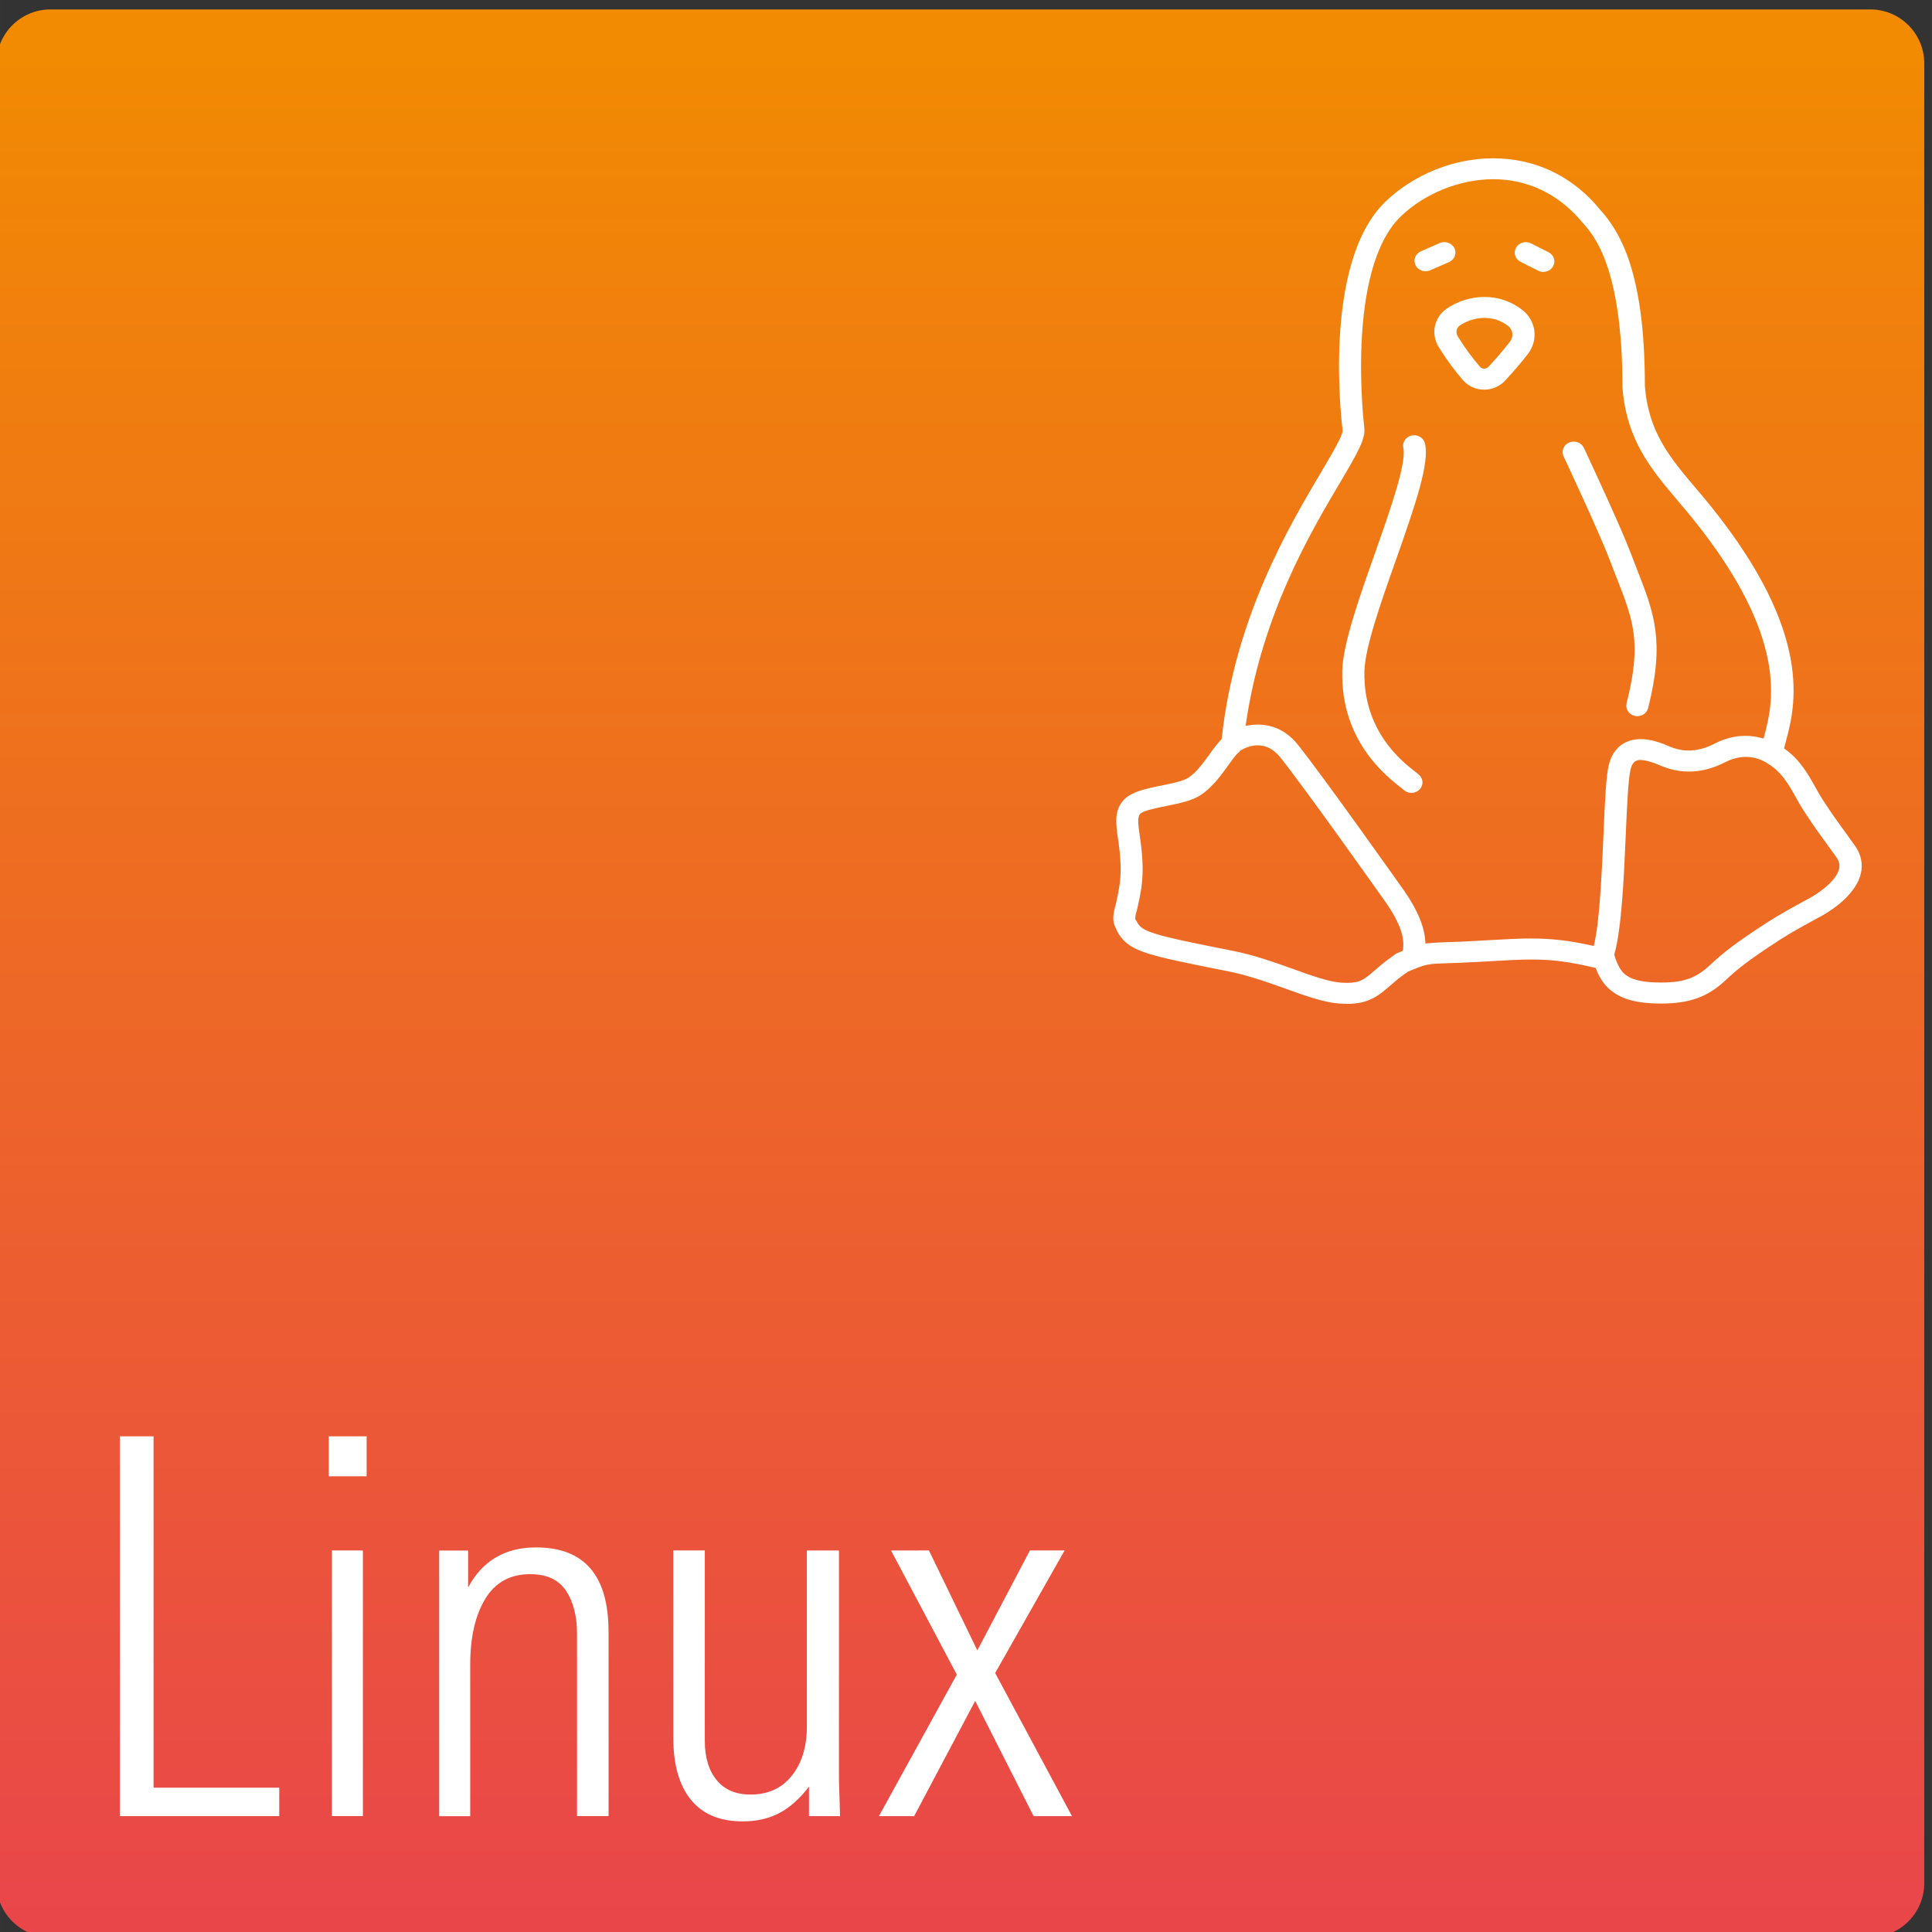 <?xml version="1.0" encoding="UTF-8" standalone="no"?>
<svg
   xmlns:dc="http://purl.org/dc/elements/1.1/"
   xmlns:cc="http://creativecommons.org/ns#"
   xmlns:rdf="http://www.w3.org/1999/02/22-rdf-syntax-ns#"
   xmlns:svg="http://www.w3.org/2000/svg"
   xmlns="http://www.w3.org/2000/svg"
   width="150"
   height="149.999"
   viewBox="0 0 39.687 39.687"
   version="1.1"
   id="svg1854">
  <rect x="0" y="0" width="39.687" height="39.687" fill="#333333" stroke="none"/>
  <defs
     id="defs1848">
    <linearGradient
       x1="0"
       y1="0"
       x2="1"
       y2="0"
       gradientUnits="userSpaceOnUse"
       gradientTransform="matrix(0,200,200,0,165,243.255)"
       spreadMethod="pad"
       id="linearGradient228">
      <stop
         style="stop-opacity:1;stop-color:#e9454b"
         offset="0"
         id="stop224" />
      <stop
         style="stop-opacity:1;stop-color:#f28c00"
         offset="1"
         id="stop226" />
    </linearGradient>
  </defs>
  <g
     id="g222"
     transform="matrix(0.198,0,0,-0.198,-32.742,87.958)">
    <path
       d="m 170.6,443.254 c -3.093,0 -5.6,-2.507 -5.6,-5.599 v 0 -188.801 c 0,-3.092 2.507,-5.599 5.6,-5.599 v 0 h 188.8 c 3.093,0 5.6,2.507 5.6,5.599 v 0 188.801 c 0,3.092 -2.507,5.599 -5.6,5.599 v 0 z"
       style="fill:url(#linearGradient228);stroke:none"
       id="path230" />
  </g>
  <g
     id="g992"
     transform="matrix(0.79,0,0,0.747,-7.97,-5.817)"
     style="fill:#ffffff;fill-opacity:1">
    <path
       d="m 46.79,29.591 c -0.076,0 -0.148,-0.03 -0.202,-0.083 -0.011,-0.011 -0.028,-0.025 -0.048,-0.041 -0.413,-0.34 -1.593,-1.311 -1.549,-3.235 0.017,-0.739 0.439,-2.003 0.848,-3.226 0.389,-1.166 0.829,-2.483 0.74,-2.903 -0.016,-0.075 -0.001,-0.152 0.041,-0.216 0.042,-0.064 0.107,-0.109 0.182,-0.124 0.02,-0.004 0.04,-0.006 0.06,-0.006 0.135,0 0.254,0.096 0.281,0.229 0.112,0.535 -0.212,1.567 -0.758,3.204 -0.395,1.181 -0.803,2.403 -0.818,3.055 -0.037,1.645 0.979,2.482 1.313,2.757 0.051,0.042 0.09,0.075 0.111,0.097 0.055,0.054 0.085,0.126 0.086,0.203 3.53e-4,0.077 -0.029,0.15 -0.083,0.204 -0.055,0.055 -0.127,0.085 -0.205,0.085"
       style="fill:#ffffff;fill-opacity:1;fill-rule:nonzero;stroke:none;stroke-width:0.353"
       id="path424" />
    <path
       d="m 52.664,27.482 c -0.023,0 -0.045,-0.003 -0.066,-0.008 -0.155,-0.037 -0.251,-0.193 -0.214,-0.347 0.399,-1.674 0.178,-2.269 -0.261,-3.457 l -0.03,-0.08 c -0.045,-0.122 -0.092,-0.25 -0.14,-0.385 -0.26,-0.728 -1.111,-2.649 -1.206,-2.866 -0.032,-0.073 -0.035,-0.152 -0.007,-0.224 0.028,-0.071 0.081,-0.128 0.152,-0.159 0.037,-0.017 0.076,-0.025 0.116,-0.025 0.114,0 0.218,0.067 0.265,0.171 0.164,0.371 0.966,2.187 1.223,2.908 0.059,0.163 0.114,0.315 0.168,0.46 0.434,1.173 0.72,1.947 0.28,3.79 -0.031,0.13 -0.146,0.222 -0.28,0.222"
       style="fill:#ffffff;fill-opacity:1;fill-rule:nonzero;stroke:none;stroke-width:0.353"
       id="path428" />
    <path
       d="m 49.903,33.596 c 0.534,0 0.971,0.053 1.558,0.189 l 0.07,0.016 0.015,-0.07 c 0.141,-0.67 0.194,-1.959 0.237,-2.994 0.041,-1.003 0.07,-1.633 0.142,-1.929 0.087,-0.362 0.284,-0.53 0.434,-0.607 0.115,-0.059 0.246,-0.089 0.391,-0.089 0.256,0 0.489,0.093 0.589,0.132 l 0.085,0.037 c 0.127,0.058 0.321,0.145 0.575,0.145 0.216,0 0.442,-0.064 0.674,-0.189 0.262,-0.143 0.53,-0.215 0.797,-0.215 0.135,0 0.272,0.019 0.406,0.055 l 0.069,0.019 0.018,-0.069 c 0.218,-0.865 0.672,-2.666 -1.867,-5.988 -0.106,-0.139 -0.213,-0.273 -0.318,-0.404 l -0.054,-0.068 c -0.695,-0.866 -1.35,-1.685 -1.447,-3.136 -7.06e-4,-3.3 -0.747,-4.177 -1.028,-4.508 -0.569,-0.738 -1.313,-1.15 -2.16,-1.203 -0.058,-0.004 -0.116,-0.005 -0.174,-0.005 -0.86,0 -1.777,0.389 -2.395,1.016 -1.458,1.48 -0.959,5.798 -0.954,5.841 0.022,0.303 -0.18,0.677 -0.637,1.493 -0.756,1.349 -2.021,3.605 -2.438,6.587 l -0.013,0.095 0.095,-0.016 c 0.073,-0.012 0.149,-0.019 0.226,-0.019 0.28,0 0.687,0.095 1.03,0.544 0.644,0.845 2.762,4.013 2.784,4.045 0.334,0.514 0.51,0.959 0.536,1.359 l 0.005,0.074 0.073,-0.009 c 0.122,-0.014 0.261,-0.02 0.459,-0.028 0.196,-0.006 0.447,-0.015 0.791,-0.036 l 0.367,-0.022 c 0.434,-0.027 0.762,-0.044 1.063,-0.044 m 2.846,-4.91 c -0.051,0 -0.094,0.009 -0.128,0.028 -0.061,0.032 -0.108,0.109 -0.137,0.23 -0.061,0.257 -0.095,1.051 -0.126,1.818 -0.047,1.14 -0.106,2.559 -0.294,3.261 l -0.006,0.022 0.009,0.022 c 0.079,0.279 0.181,0.435 0.254,0.498 0.087,0.078 0.27,0.242 0.954,0.242 0.594,0 0.918,-0.123 1.283,-0.488 0.312,-0.312 0.639,-0.589 1.476,-1.163 0.331,-0.226 0.736,-0.459 1.093,-0.663 0.194,-0.108 0.694,-0.453 0.777,-0.803 0.027,-0.116 0.005,-0.221 -0.071,-0.332 l -0.3,-0.439 c -0.269,-0.393 -0.269,-0.393 -0.481,-0.73 l -0.041,-0.066 c -0.087,-0.138 -0.163,-0.281 -0.238,-0.425 -0.205,-0.388 -0.374,-0.679 -0.695,-0.895 -0.061,-0.042 -0.272,-0.201 -0.595,-0.201 -0.178,0 -0.358,0.049 -0.535,0.144 -0.318,0.173 -0.637,0.26 -0.948,0.26 -0.376,0 -0.66,-0.128 -0.812,-0.197 l -0.059,-0.025 c -0.157,-0.063 -0.283,-0.095 -0.377,-0.095 m -13.09,4.476 c 0.066,0.111 0.135,0.192 0.473,0.303 0.369,0.122 0.998,0.256 1.989,0.463 0.566,0.117 1.112,0.324 1.593,0.507 0.491,0.186 0.912,0.345 1.228,0.372 0.055,0.004 0.11,0.006 0.159,0.006 0.354,0 0.459,-0.096 0.74,-0.355 l 0.15,-0.135 c 0.096,-0.086 0.176,-0.147 0.249,-0.202 0.039,-0.03 0.07,-0.053 0.096,-0.076 0.017,-0.015 0.041,-0.03 0.061,-0.041 l 0.161,-0.072 0.005,-0.039 c 0.03,-0.237 0.007,-0.595 -0.436,-1.276 -0.019,-0.029 -2.131,-3.186 -2.761,-4.013 -0.164,-0.214 -0.359,-0.323 -0.581,-0.323 -0.182,0 -0.341,0.075 -0.442,0.139 l -0.02,0.012 -0.011,0.026 -0.048,0.042 c -0.066,0.066 -0.154,0.196 -0.239,0.323 -0.195,0.285 -0.411,0.602 -0.704,0.813 -0.235,0.17 -0.581,0.243 -0.916,0.314 -0.364,0.077 -0.603,0.139 -0.677,0.215 -0.074,0.099 -0.055,0.266 -0.009,0.605 0.034,0.251 0.075,0.558 0.074,0.935 0,0.373 -0.058,0.669 -0.101,0.885 l -0.029,0.142 -0.014,0.058 c -0.046,0.174 -0.049,0.224 -0.047,0.249 l 0.003,0.039 0.014,0.007 z m 5.443,2.227 c -0.063,0 -0.132,-0.003 -0.205,-0.008 -0.397,-0.033 -0.852,-0.205 -1.379,-0.405 -0.472,-0.179 -0.994,-0.376 -1.515,-0.484 -1.011,-0.211 -1.654,-0.349 -2.052,-0.48 -0.413,-0.136 -0.625,-0.284 -0.782,-0.545 -0.024,-0.041 -0.043,-0.08 -0.058,-0.12 l -0.02,-0.048 c -0.103,-0.201 -0.058,-0.416 0.006,-0.657 l 0.018,-0.08 0.016,-0.083 c 0.042,-0.215 0.09,-0.459 0.09,-0.776 0.002,-0.337 -0.037,-0.622 -0.068,-0.85 -0.054,-0.4 -0.101,-0.742 0.117,-1.033 0.199,-0.261 0.615,-0.35 1.016,-0.434 0.265,-0.056 0.565,-0.12 0.703,-0.218 0.212,-0.153 0.397,-0.425 0.56,-0.664 0.09,-0.134 0.185,-0.27 0.282,-0.376 l 0.016,-0.017 0.003,-0.023 c 0.343,-3.32 1.742,-5.814 2.577,-7.305 0.338,-0.603 0.558,-1.007 0.567,-1.156 -0.006,-0.059 -0.568,-4.592 1.117,-6.301 0.733,-0.744 1.778,-1.188 2.795,-1.188 0.073,0 0.147,0.003 0.219,0.007 1.011,0.062 1.897,0.546 2.56,1.401 0.544,0.639 1.166,1.765 1.168,4.847 0.087,1.272 0.659,1.986 1.321,2.813 0.126,0.156 0.253,0.316 0.38,0.482 2.708,3.545 2.207,5.529 1.966,6.483 l -0.048,0.194 0.036,0.028 c 0.386,0.298 0.592,0.688 0.774,1.033 0.078,0.147 0.143,0.269 0.217,0.387 l 0.042,0.067 c 0.206,0.328 0.206,0.328 0.468,0.712 l 0.301,0.44 c 0.167,0.245 0.22,0.518 0.155,0.791 -0.158,0.658 -0.949,1.111 -1.038,1.161 -0.333,0.191 -0.746,0.427 -1.066,0.646 -0.8,0.548 -1.107,0.808 -1.394,1.095 -0.472,0.473 -0.946,0.657 -1.69,0.657 -0.796,0 -1.121,-0.195 -1.335,-0.386 -0.144,-0.125 -0.267,-0.318 -0.355,-0.557 l -0.013,-0.035 -0.036,-0.009 c -0.651,-0.164 -1.092,-0.224 -1.627,-0.224 -0.299,0 -0.63,0.019 -1.032,0.044 l -0.368,0.022 c -0.344,0.021 -0.596,0.029 -0.782,0.036 -0.54,0.018 -0.561,0.019 -1.036,0.232 -0.038,0.028 -0.068,0.051 -0.101,0.076 -0.061,0.047 -0.131,0.098 -0.213,0.173 l -0.111,0.101 c -0.339,0.311 -0.584,0.536 -1.162,0.536"
       style="fill:#ffffff;fill-opacity:1;fill-rule:nonzero;stroke:none;stroke-width:0.353"
       id="path432" />
    <path
       d="m 48.691,16.529 c -0.268,0 -0.51,0.11 -0.648,0.212 -0.087,0.066 -0.108,0.197 -0.048,0.298 0.189,0.321 0.385,0.603 0.581,0.838 0.029,0.035 0.067,0.044 0.094,0.048 h 0.003 c 0.051,0 0.09,-0.018 0.118,-0.05 0.193,-0.217 0.38,-0.449 0.558,-0.689 0.102,-0.137 0.083,-0.331 -0.043,-0.433 -0.181,-0.149 -0.388,-0.224 -0.614,-0.224 m -0.023,1.973 c -0.207,-0.003 -0.403,-0.097 -0.536,-0.256 -0.215,-0.259 -0.429,-0.566 -0.633,-0.913 -0.211,-0.356 -0.125,-0.809 0.198,-1.052 0.278,-0.208 0.64,-0.328 0.992,-0.328 0.359,0 0.698,0.123 0.98,0.354 0.366,0.3 0.428,0.837 0.141,1.223 -0.191,0.257 -0.389,0.502 -0.588,0.727 -0.138,0.156 -0.336,0.246 -0.543,0.246 z"
       style="fill:#ffffff;fill-opacity:1;fill-rule:nonzero;stroke:none;stroke-width:0.353"
       id="path436" />
    <path
       d="m 50.218,15.264 c -0.047,0 -0.094,-0.012 -0.135,-0.034 L 49.628,14.988 c -0.068,-0.037 -0.117,-0.097 -0.14,-0.171 -0.023,-0.074 -0.014,-0.151 0.022,-0.219 0.05,-0.094 0.147,-0.152 0.254,-0.152 0.047,0 0.093,0.012 0.135,0.034 l 0.455,0.243 c 0.068,0.036 0.117,0.097 0.14,0.17 0.023,0.073 0.014,0.152 -0.022,0.219 -0.05,0.094 -0.148,0.152 -0.255,0.152"
       style="fill:#ffffff;fill-opacity:1;fill-rule:nonzero;stroke:none;stroke-width:0.353"
       id="path440" />
    <path
       d="m 47.157,15.247 c -0.112,0 -0.214,-0.066 -0.261,-0.167 -0.032,-0.07 -0.036,-0.148 -0.009,-0.22 0.027,-0.072 0.08,-0.13 0.149,-0.162 l 0.488,-0.226 c 0.038,-0.018 0.079,-0.027 0.121,-0.027 0.112,0 0.215,0.065 0.262,0.167 0.032,0.07 0.036,0.148 0.009,0.22 -0.026,0.072 -0.079,0.13 -0.149,0.162 l -0.488,0.226 c -0.038,0.018 -0.079,0.026 -0.121,0.026"
       style="fill:#ffffff;fill-opacity:1;fill-rule:nonzero;stroke:none;stroke-width:0.353"
       id="path444" />
  </g>
  <g
     id="g999"
     transform="matrix(1.021,0,0,1.021,-12.804,-20.197)"
     style="fill:#ffffff;fill-opacity:1">
    <path
       d="m 15.63,48.68 v 7.069 h 2.529 v 0.572 h -3.207 v -7.641 z"
       style="fill:#ffffff;fill-opacity:1;fill-rule:nonzero;stroke:none;stroke-width:0.353"
       id="path1108" />
    <path
       d="m 19.218,50.976 h 0.624 v 5.344 h -0.624 z m 0.699,-1.492 h -0.762 V 48.68 h 0.762 z"
       style="fill:#ffffff;fill-opacity:1;fill-rule:nonzero;stroke:none;stroke-width:0.353"
       id="path1110" />
    <path
       d="m 24.785,52.606 v 3.714 h -0.635 v -3.661 c 0,-0.36 -0.074,-0.651 -0.222,-0.873 -0.148,-0.222 -0.388,-0.333 -0.72,-0.333 -0.402,0 -0.704,0.166 -0.905,0.498 -0.201,0.332 -0.302,0.772 -0.302,1.323 v 3.048 h -0.624 v -5.344 h 0.582 v 0.741 c 0.289,-0.536 0.744,-0.804 1.365,-0.804 0.974,0 1.46,0.565 1.46,1.693"
       style="fill:#ffffff;fill-opacity:1;fill-rule:nonzero;stroke:none;stroke-width:0.353"
       id="path1114" />
    <path
       d="m 26.086,50.976 h 0.635 v 3.831 c 0,0.332 0.079,0.595 0.238,0.789 0.159,0.194 0.386,0.291 0.683,0.291 0.353,0 0.63,-0.127 0.831,-0.381 0.201,-0.254 0.301,-0.582 0.301,-0.984 v -3.545 h 0.646 v 4.604 l 0.022,0.74 h -0.625 v -0.592 c -0.191,0.247 -0.392,0.425 -0.603,0.534 -0.211,0.109 -0.455,0.164 -0.73,0.164 -0.459,0 -0.806,-0.144 -1.042,-0.434 -0.236,-0.29 -0.355,-0.706 -0.355,-1.249 z"
       style="fill:#ffffff;fill-opacity:1;fill-rule:nonzero;stroke:none;stroke-width:0.353"
       id="path1118" />
    <path
       d="M 31.23,50.976 32.204,52.987 33.262,50.976 h 0.698 l -1.397,2.466 1.545,2.879 h -0.772 l -1.175,-2.318 -1.228,2.318 h -0.709 l 1.567,-2.847 -1.323,-2.497 z"
       style="fill:#ffffff;fill-opacity:1;fill-rule:nonzero;stroke:none;stroke-width:0.353"
       id="path1122" />
  </g>
</svg>
